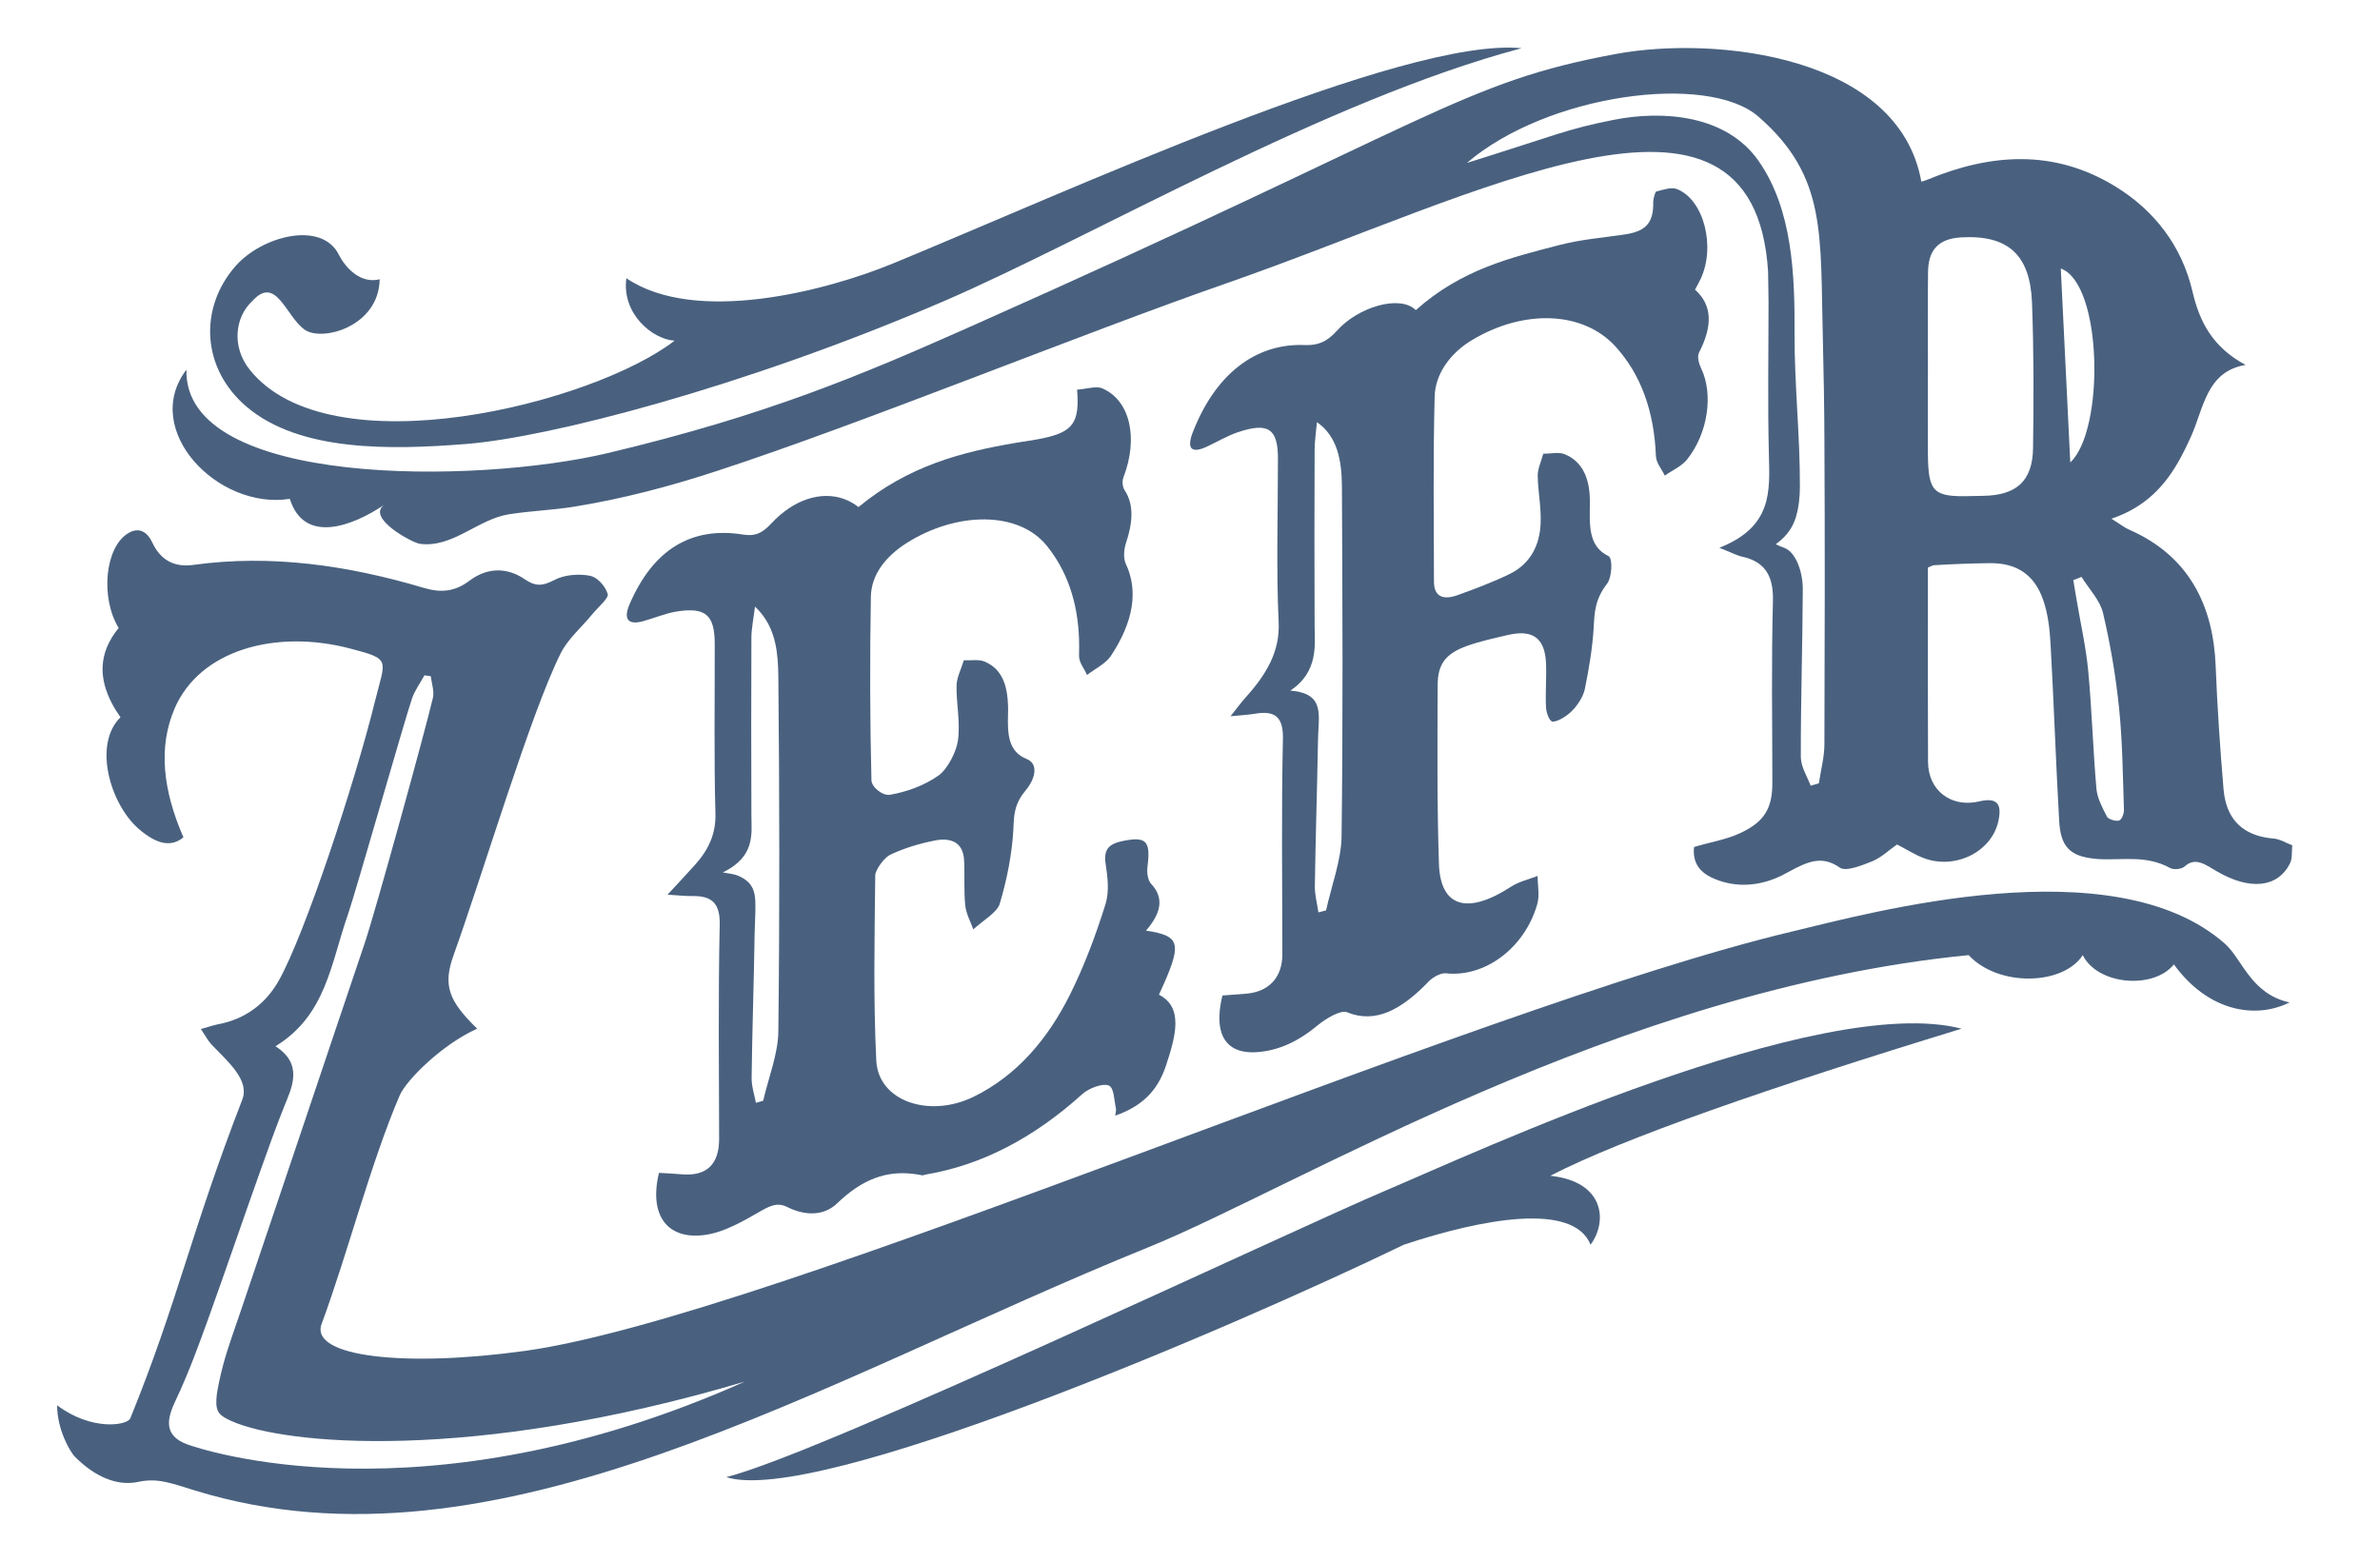 <?xml version="1.0" encoding="utf-8"?>
<!-- Generator: Adobe Illustrator 26.0.2, SVG Export Plug-In . SVG Version: 6.00 Build 0)  -->
<svg version="1.1" id="Layer_1" xmlns="http://www.w3.org/2000/svg" xmlns:xlink="http://www.w3.org/1999/xlink" x="0px" y="0px"
	 viewBox="0 0 205.79 135.06" style="enable-background:new 0 0 205.79 135.06;" xml:space="preserve">
<style type="text/css">
	.st0{fill:#49617F;}
</style>
<g>
	<path class="st0" d="M100.21,86.02c2.05-4.45,1.94-5.07-1.12-5.54c1.47-1.69,1.46-2.96,0.45-4.04c-0.29-0.31-0.39-0.96-0.32-1.51
		c0.28-2.19-0.1-2.61-2.09-2.21c-1.04,0.2-1.58,0.57-1.57,1.53c0,0.14,0.01,0.29,0.04,0.45c0.16,1.11,0.35,2.36-0.03,3.55
		c-0.82,2.61-1.8,5.26-3.07,7.8c-1.88,3.75-4.51,6.92-8.28,8.78c-3.81,1.89-8.27,0.44-8.45-3.11c-0.26-5.26-0.15-10.65-0.09-16.02
		c0.01-0.49,0.79-1.55,1.31-1.79c1.23-0.58,2.53-0.96,3.78-1.21c0.18-0.04,0.35-0.06,0.52-0.08c1.16-0.09,1.99,0.38,2.07,1.76
		c0.07,1.29-0.03,2.64,0.1,3.9c0.08,0.76,0.45,1.4,0.7,2.09c0.79-0.73,2.06-1.47,2.28-2.2c0.64-2.14,1.06-4.32,1.18-6.38
		c0.01-0.15,0.02-0.3,0.02-0.45c0.05-1.03,0.14-1.91,1.03-2.97c0.93-1.11,1.09-2.34,0.11-2.73c-1.6-0.63-1.67-2.15-1.62-3.88
		c0.01-0.26,0.01-0.51,0-0.75c-0.04-1.47-0.39-2.75-1.44-3.48c-0.18-0.12-0.37-0.23-0.59-0.32c-0.49-0.21-1.19-0.08-1.79-0.11
		c-0.22,0.73-0.62,1.51-0.63,2.17c-0.03,1.61,0.34,3.13,0.12,4.77c-0.13,0.95-0.89,2.46-1.67,3.02c-1.27,0.9-2.82,1.43-4.2,1.67
		c-0.63,0.11-1.59-0.64-1.61-1.26c-0.13-5.24-0.14-10.53-0.05-15.84c0.03-1.94,1.28-3.51,3.08-4.66c4.36-2.76,9.69-2.78,12.12,0.21
		c1.75,2.16,2.69,4.86,2.8,8.07c0.02,0.46,0.01,0.93,0,1.41c-0.02,0.65,0.45,1.14,0.69,1.71c0.7-0.54,1.61-0.97,2.06-1.64
		c1.92-2.9,2.42-5.6,1.29-7.98c-0.2-0.43-0.18-1.17,0.01-1.76c0.61-1.81,0.71-3.36-0.11-4.6c-0.17-0.26-0.24-0.75-0.1-1.11
		c1.3-3.37,0.6-6.65-1.84-7.7c-0.52-0.22-1.35,0.06-2.17,0.12c0.24,2.86-0.37,3.65-2.95,4.2c-0.8,0.17-1.58,0.26-2.37,0.4
		c-4.63,0.79-9.23,1.96-13.58,5.55c-0.4-0.31-0.83-0.55-1.28-0.71c-1.96-0.69-4.33,0.05-6.26,2.13c-0.84,0.91-1.46,1.11-2.43,0.96
		c-4.47-0.72-7.79,1.28-9.83,6.04c-0.54,1.26-0.13,1.8,1.14,1.46c0.97-0.26,1.94-0.68,2.9-0.84c2.54-0.41,3.33,0.28,3.33,2.81
		c0.01,4.89-0.07,9.8,0.06,14.66c0.05,1.73-0.58,3.12-1.79,4.46c-0.7,0.78-1.42,1.54-2.35,2.55c0.93,0.06,1.52,0.13,2.12,0.12
		c1.68-0.03,2.44,0.58,2.39,2.51c-0.07,3.09-0.08,6.18-0.08,9.26c0,3.08,0.03,6.15,0.03,9.23c0,2.22-1.09,3.26-3.28,3.06
		c-0.63-0.06-1.28-0.08-1.92-0.12c-0.91,3.73,0.78,5.95,4.27,5.32c1.42-0.26,2.91-1.08,4.29-1.88c0.93-0.54,1.64-0.94,2.52-0.49
		c1.11,0.56,2.59,0.86,3.82,0.08c0.18-0.11,0.35-0.24,0.51-0.4c2.24-2.16,4.29-2.78,6.43-2.56c0.31,0.03,0.61,0.08,0.92,0.14
		c0.09,0.02,0.23-0.06,0.34-0.07c4.75-0.81,9.23-3.1,13.49-6.94c0.61-0.55,1.79-0.96,2.29-0.76c0.49,0.2,0.46,1.27,0.63,1.98
		c0.04,0.17-0.04,0.41-0.06,0.63c2.25-0.78,3.65-2.09,4.39-4.33C101.65,89.62,102.36,87.12,100.21,86.02z M67.3,89.23
		c-0.02,1.88-0.85,3.97-1.31,5.96c-0.21,0.06-0.42,0.12-0.63,0.18c-0.13-0.72-0.38-1.42-0.37-2.17c0.05-4.15,0.2-8.33,0.26-12.48
		c0.01-0.58,0.05-1.18,0.06-1.76c0.02-1.45,0.1-2.55-1.49-3.23c-0.32-0.14-0.89-0.21-1.32-0.28c2.82-1.38,2.48-3.32,2.47-4.93
		c-0.02-5.11-0.02-10.23,0-15.36c0-0.76,0.17-1.57,0.31-2.7c1.57,1.47,1.92,3.35,2,5.25c0.01,0.27,0.02,0.54,0.02,0.81
		C67.4,68.73,67.42,78.96,67.3,89.23z"/>
	<path class="st0" d="M146.56,25.05c0.18-0.34,0.35-0.62,0.48-0.91c1.33-2.81,0.29-6.9-2.07-7.8c-0.46-0.17-1.17,0.07-1.76,0.22
		c-0.08,0.02-0.26,0.6-0.26,0.89c0,0.23,0,0.44-0.02,0.63c-0.13,1.36-0.82,1.96-2.47,2.2c-1.87,0.28-3.74,0.42-5.62,0.91
		c-4.22,1.09-8.48,2.11-12.42,5.63c-1.4-1.38-5.03-0.23-6.8,1.76c-0.92,1.03-1.72,1.3-2.8,1.26c-4.32-0.18-7.79,2.61-9.7,7.59
		c-0.52,1.36-0.1,1.8,1.18,1.22c0.91-0.42,1.83-0.97,2.73-1.27c2.65-0.89,3.47-0.3,3.47,2.29c0,2.36-0.04,4.74-0.05,7.1
		c-0.01,2.36,0,4.72,0.11,7.03c0.12,2.51-1.02,4.48-2.86,6.52c-0.38,0.42-0.71,0.89-1.3,1.62c0.94-0.09,1.53-0.12,2.13-0.22
		c1.68-0.28,2.44,0.24,2.4,2.17c-0.14,6.26-0.05,12.45-0.05,18.66c0,1.96-1.16,3.22-3.11,3.38c-0.69,0.06-1.38,0.11-2.07,0.16
		c-0.16,0.64-0.24,1.22-0.26,1.74c-0.06,1.73,0.63,2.78,1.97,3.08c0.4,0.09,0.86,0.12,1.38,0.07c1.79-0.15,3.47-0.91,5.18-2.34
		c0.73-0.6,1.98-1.31,2.48-1.11c2.49,1.03,4.75-0.22,7.11-2.68c0.37-0.38,1.07-0.73,1.46-0.68c3.32,0.37,6.78-2.13,7.89-5.94
		c0.06-0.21,0.09-0.41,0.11-0.62c0.04-0.62-0.07-1.24-0.07-1.86c-0.76,0.3-1.57,0.47-2.28,0.92c-3.72,2.43-6.12,1.85-6.25-1.96
		c-0.17-5.11-0.13-10.31-0.11-15.49c0.01-1.82,0.71-2.71,2.56-3.37c1.15-0.41,2.3-0.65,3.44-0.92c0.28-0.07,0.54-0.11,0.78-0.14
		c1.69-0.18,2.51,0.65,2.59,2.6c0.05,1.25-0.07,2.56,0,3.79c0.03,0.5,0.31,1.26,0.61,1.23c0.52-0.05,1.24-0.52,1.7-1
		c0.48-0.5,0.93-1.24,1.05-1.85c0.36-1.78,0.66-3.56,0.76-5.29c0.07-1.31,0.11-2.44,1.15-3.78c0.44-0.57,0.51-2.21,0.13-2.4
		c-1.81-0.87-1.62-2.78-1.61-4.68c0.01-1.93-0.57-3.49-2.2-4.14c-0.5-0.2-1.21-0.03-1.83-0.03c-0.17,0.63-0.48,1.3-0.48,1.87
		c0.02,1.42,0.32,2.76,0.25,4.2c-0.08,1.75-0.81,3.43-2.72,4.35c-1.47,0.71-2.97,1.27-4.47,1.81c-1.19,0.43-2.02,0.16-2.03-1.14
		c-0.01-5.34-0.08-10.66,0.06-16.04c0.05-1.95,1.34-3.76,3.26-4.9c4.53-2.7,9.62-2.46,12.38,0.58c2.23,2.45,3.34,5.66,3.49,9.45
		c0.03,0.64,0.5,1.14,0.77,1.71c0.65-0.46,1.45-0.8,1.92-1.39c1.83-2.28,2.28-5.66,1.24-7.84c-0.19-0.4-0.4-1.04-0.19-1.43
		C148.07,28.22,148.09,26.4,146.56,25.05z M116,72.39c-0.03,1.97-0.87,4.22-1.34,6.34c-0.22,0.06-0.44,0.12-0.66,0.17
		c-0.11-0.76-0.32-1.49-0.31-2.29c0.06-4.16,0.2-8.35,0.27-12.51c0.03-2.25,0.68-4.12-2.39-4.38c2.46-1.62,2.11-4,2.1-5.61
		c-0.02-5.05-0.02-10.11,0-15.18c0-0.78,0.13-1.61,0.2-2.42c1.77,1.22,2.14,3.3,2.16,5.51C116.08,52.12,116.13,62.22,116,72.39z
		 M115.48,59.11"/>
	<path class="st0" d="M192.39,81.62c-9.62-8.51-30.72-2.66-37.49-1.05c-28.05,6.7-88.13,33.27-109.48,36.25
		c-10.27,1.43-18.68,0.56-17.61-2.33c2.21-5.96,4.23-13.88,6.75-19.76c0.56-1.3,3.64-4.4,6.7-5.77c-2.43-2.37-2.99-3.7-2.05-6.33
		c2.61-7.26,6.64-20.87,9.28-26.15c0.62-1.23,1.81-2.24,2.73-3.37c0.48-0.58,1.43-1.39,1.33-1.73c-0.18-0.6-0.71-1.26-1.29-1.51
		c-0.08-0.03-0.17-0.06-0.25-0.08c-0.94-0.18-2.19-0.1-3.08,0.37c-1.08,0.57-1.68,0.53-2.56-0.07c-1.47-1-3.17-1.08-4.79,0.14
		c-1.26,0.95-2.47,1.04-3.9,0.62c-6.62-1.97-13.25-2.92-19.94-2c-1.33,0.19-2.73-0.13-3.57-1.93c-0.55-1.17-1.37-1.27-2.13-0.78
		c-1.95,1.22-2.38,5.53-0.78,8.17c-0.84,1.03-1.36,2.16-1.39,3.44c-0.02,0.96,0.23,1.99,0.83,3.12c0.2,0.38,0.44,0.76,0.72,1.16
		c-2.4,2.35-0.88,7.5,1.55,9.63c1.57,1.37,2.84,1.63,3.89,0.75c-1.78-4.09-2.19-7.81-0.76-11.14c2.18-5.06,8.73-6.87,15.16-5.19
		c3.59,0.94,3.07,0.92,2.19,4.47c-1.82,7.37-6.1,20.25-8.33,24.23c-1.13,2.02-2.92,3.36-5.26,3.8c-0.46,0.09-0.89,0.25-1.49,0.41
		c0.38,0.56,0.6,1,0.92,1.34c1.46,1.52,3.31,3.09,2.66,4.77c-4.47,11.54-5.59,17.5-9.68,27.55c-0.26,0.63-3.35,1.12-6.33-1.12
		c0,2.05,1.08,4,1.57,4.48c1.66,1.66,3.58,2.53,5.4,2.15c1.67-0.36,2.74,0.05,4.96,0.74c26.05,8.02,53.92-9.48,82.41-21.03
		c12.74-5.16,40.59-22.29,70.94-25.27c2.61,2.79,8.19,2.61,9.87,0c1.3,2.61,6.14,2.98,7.88,0.8c2.92,4.04,7.02,4.78,10,3.29
		C194.62,85.96,193.88,82.94,192.39,81.62z M16.2,124.91c-2.18-0.79-1.7-2.36-1-3.83c1.11-2.35,2-4.79,2.88-7.24
		c1.51-4.2,2.95-8.43,4.45-12.64c0.65-1.83,1.31-3.67,2.03-5.48c0.62-1.56,1.75-3.65-0.74-5.24c4.39-2.69,4.78-7.16,6.26-11.38
		c0.68-1.97,4.86-16.67,5.54-18.68c0.24-0.71,0.72-1.35,1.08-2.02c0.18,0.03,0.37,0.05,0.55,0.08c0.07,0.63,0.32,1.3,0.18,1.88
		c-0.68,2.9-4.97,18.47-5.91,21.25c-1.72,5.06-3.41,10.14-5.12,15.2c-1.83,5.43-3.66,10.86-5.49,16.29
		c-0.54,1.62-1.15,3.23-1.6,4.88c-0.14,0.51-0.26,1.03-0.37,1.55c-0.1,0.51-0.2,0.96-0.23,1.48c-0.06,1.13,0.29,1.42,1.28,1.87
		c4.52,2.04,20.63,3.65,44.41-3.4C36.45,131.95,17.13,125.25,16.2,124.91z"/>
	<path class="st0" d="M119.9,102.92c7.37-3.12,37.49-17.13,49.71-13.96c-16.44,5.03-29.35,9.5-35.56,12.72
		c4.72,0.5,4.96,3.97,3.48,5.96c-1.49-3.72-9.43-2.23-16.14,0C106,115.08,70.5,130.23,62.8,127.74
		C70.99,125.7,111.74,106.37,119.9,102.92z"/>
	<g>
		<path class="st0" d="M196.62,72.52c-2.26-0.18-3.73-1.24-4.21-3.32c-0.07-0.3-0.12-0.62-0.15-0.96c-0.3-3.56-0.54-7.11-0.68-10.64
			c-0.2-5.19-2.28-9.52-7.47-11.79c-0.42-0.18-0.79-0.49-1.54-0.95c0.72-0.25,1.37-0.54,1.95-0.88c2.51-1.47,3.81-3.74,4.91-6.19
			c1.12-2.45,1.33-5.67,4.74-6.23c-2.86-1.53-3.99-3.75-4.59-6.34c-0.92-3.95-3.3-7.03-6.68-9.1c-5.33-3.26-10.79-2.83-16.2-0.6
			c-0.21,0.09-0.39,0.14-0.57,0.19C164.2,4.83,148.43,3.07,139.76,4.66c-13.44,2.48-15.63,5.71-55.86,23.59
			c-9.45,4.2-17.58,7.65-31.29,10.92c-11.42,2.73-36.74,2.98-36.49-7.2c-3.97,5.21,2.73,12.16,8.94,11.17
			c1.24,3.97,5.44,2.36,8.19,0.5c-1.65,1.12,2.38,3.3,3.06,3.39c2.82,0.37,5-2.12,7.67-2.55c1.87-0.3,3.78-0.36,5.65-0.66
			c4.21-0.68,8.34-1.77,12.39-3.1c12.58-4.11,31.5-11.86,43.97-16.2c21.91-7.62,45.64-20.72,46.89-1.05
			c0.01,1.02,0.04,1.97,0.04,2.68c0,4.37-0.08,8.76,0.03,13.12c0.08,3.21,0.33,6.28-4.28,8.1c0.97,0.38,1.46,0.66,2.01,0.78
			c0.24,0.05,0.47,0.12,0.67,0.2c1.44,0.56,2,1.73,1.95,3.63c-0.07,2.63-0.08,5.25-0.08,7.87c0.01,2.62,0.03,5.23,0.03,7.85
			c0,2.16-0.65,3.34-2.72,4.32c-1.26,0.6-2.64,0.8-4.05,1.23c-0.02,0.16-0.03,0.32-0.02,0.46c0.03,1.03,0.59,1.73,1.52,2.17
			c1.74,0.83,3.71,0.84,5.6,0.05c0.27-0.11,0.54-0.24,0.81-0.39c0.11-0.06,0.21-0.12,0.32-0.17c1.57-0.85,2.82-1.43,4.37-0.34
			c0.52,0.37,1.89-0.18,2.79-0.54c0.79-0.32,1.47-0.98,2.16-1.46c0.8,0.4,1.54,0.9,2.37,1.2c2.7,0.98,5.83-0.57,6.4-3.25
			c0.32-1.51-0.16-2.02-1.64-1.68c-2.42,0.58-4.45-0.91-4.45-3.44c-0.02-4.89-0.01-9.78-0.01-14.68c0-0.73,0-1.45,0-2.1
			c0.32-0.13,0.43-0.2,0.53-0.2c1.61-0.1,3.22-0.16,4.83-0.18c2.31-0.02,3.85,0.99,4.61,3.19c0.41,1.18,0.56,2.48,0.63,3.73
			c0.29,5.12,0.46,10.25,0.75,15.38c0.12,2.15,0.88,3.02,2.96,3.25c0.14,0.02,0.28,0.03,0.41,0.04c2.06,0.13,4.12-0.38,6.21,0.77
			c0.34,0.19,1.02,0.1,1.28-0.14c0.93-0.84,1.8-0.13,2.77,0.43c2.82,1.65,5.26,1.45,6.33-0.69c0.21-0.41,0.14-1.03,0.19-1.56
			C197.68,72.9,197.12,72.56,196.62,72.52z M157.75,64.35c0,1.11-0.31,2.26-0.48,3.39c-0.24,0.07-0.47,0.14-0.71,0.21
			c-0.26-0.72-0.71-1.42-0.82-2.16c-0.02-0.11-0.02-0.21-0.03-0.32c-0.01-4.83,0.15-9.68,0.17-14.51c0.01-1.43-0.56-3.17-1.57-3.57
			c-0.36-0.14-0.62-0.24-0.76-0.33c0.66-0.48,1.2-1.06,1.53-1.8c0.06-0.13,0.12-0.27,0.16-0.41c0.01-0.05,0.04-0.08,0.05-0.13
			c0.01-0.02,0.01-0.04,0.01-0.06c0.25-0.83,0.33-1.79,0.33-2.54c0.02-4.43-0.48-8.89-0.46-13.28c0.02-4.98-0.15-10.71-3.13-14.95
			c-2.78-3.95-8.24-4.38-12.54-3.52c-4.14,0.83-4.72,1.24-12.66,3.72c6.95-5.96,20.82-7.83,25.21-4c5.97,5.2,5.32,10.21,5.57,19.39
			c0.06,2.17,0.13,6.39,0.13,8.57C157.8,46.82,157.78,55.58,157.75,64.35z M175.79,38.76c-0.04,2.88-1.48,4.08-4.32,4.12
			c-0.35,0.01-0.69,0.01-1.04,0.02c-3.24,0.09-3.71-0.3-3.73-3.67c-0.02-2.53,0-5.06,0-7.59c0-2.7-0.02-5.41,0.01-8.11
			c0.02-1.93,0.92-2.88,2.84-3c4.09-0.24,5.99,1.52,6.15,5.64C175.86,30.36,175.85,34.57,175.79,38.76z M178.19,23.22
			c3.62,1.31,3.81,13.98,0.82,16.77C178.73,34.36,178.46,28.79,178.19,23.22z M183.23,70.96c-0.04,0.01-0.08,0.02-0.12,0.02
			c-0.31,0.02-0.83-0.16-0.93-0.36c-0.4-0.77-0.84-1.61-0.91-2.42c-0.3-3.4-0.39-6.8-0.71-10.19c-0.19-2.04-0.66-4.08-1-6.12
			c-0.1-0.57-0.19-1.15-0.29-1.72c0.24-0.09,0.47-0.19,0.71-0.28c0.64,1.03,1.6,2.02,1.86,3.12c0.64,2.72,1.11,5.49,1.39,8.24
			c0.3,2.93,0.32,5.86,0.42,8.79C183.65,70.37,183.47,70.88,183.23,70.96z"/>
		<path class="st0" d="M131.57,4.17c-16.88,4.47-37.24,16.38-49.9,21.85C64.22,33.54,47.4,37.83,40.36,38.39
			c-6.61,0.53-14.43,0.68-19.02-3.2c-3.91-3.3-4.16-8.53-0.99-12.16c2.28-2.62,7.45-3.97,8.94-1.02c0.63,1.25,1.95,2.55,3.54,2.14
			c-0.06,4.1-5.02,5.45-6.52,4.34c-1.61-1.19-2.44-4.7-4.47-2.48c-1.56,1.44-1.81,4-0.25,5.96c6.95,8.69,29.71,2.93,36.74-2.51
			c-1.87-0.1-4.59-2.29-4.17-5.4c5.99,4.06,17.31,1.09,23.04-1.27C92.17,16.63,121.39,3.17,131.57,4.17z"/>
	</g>
</g>
</svg>
